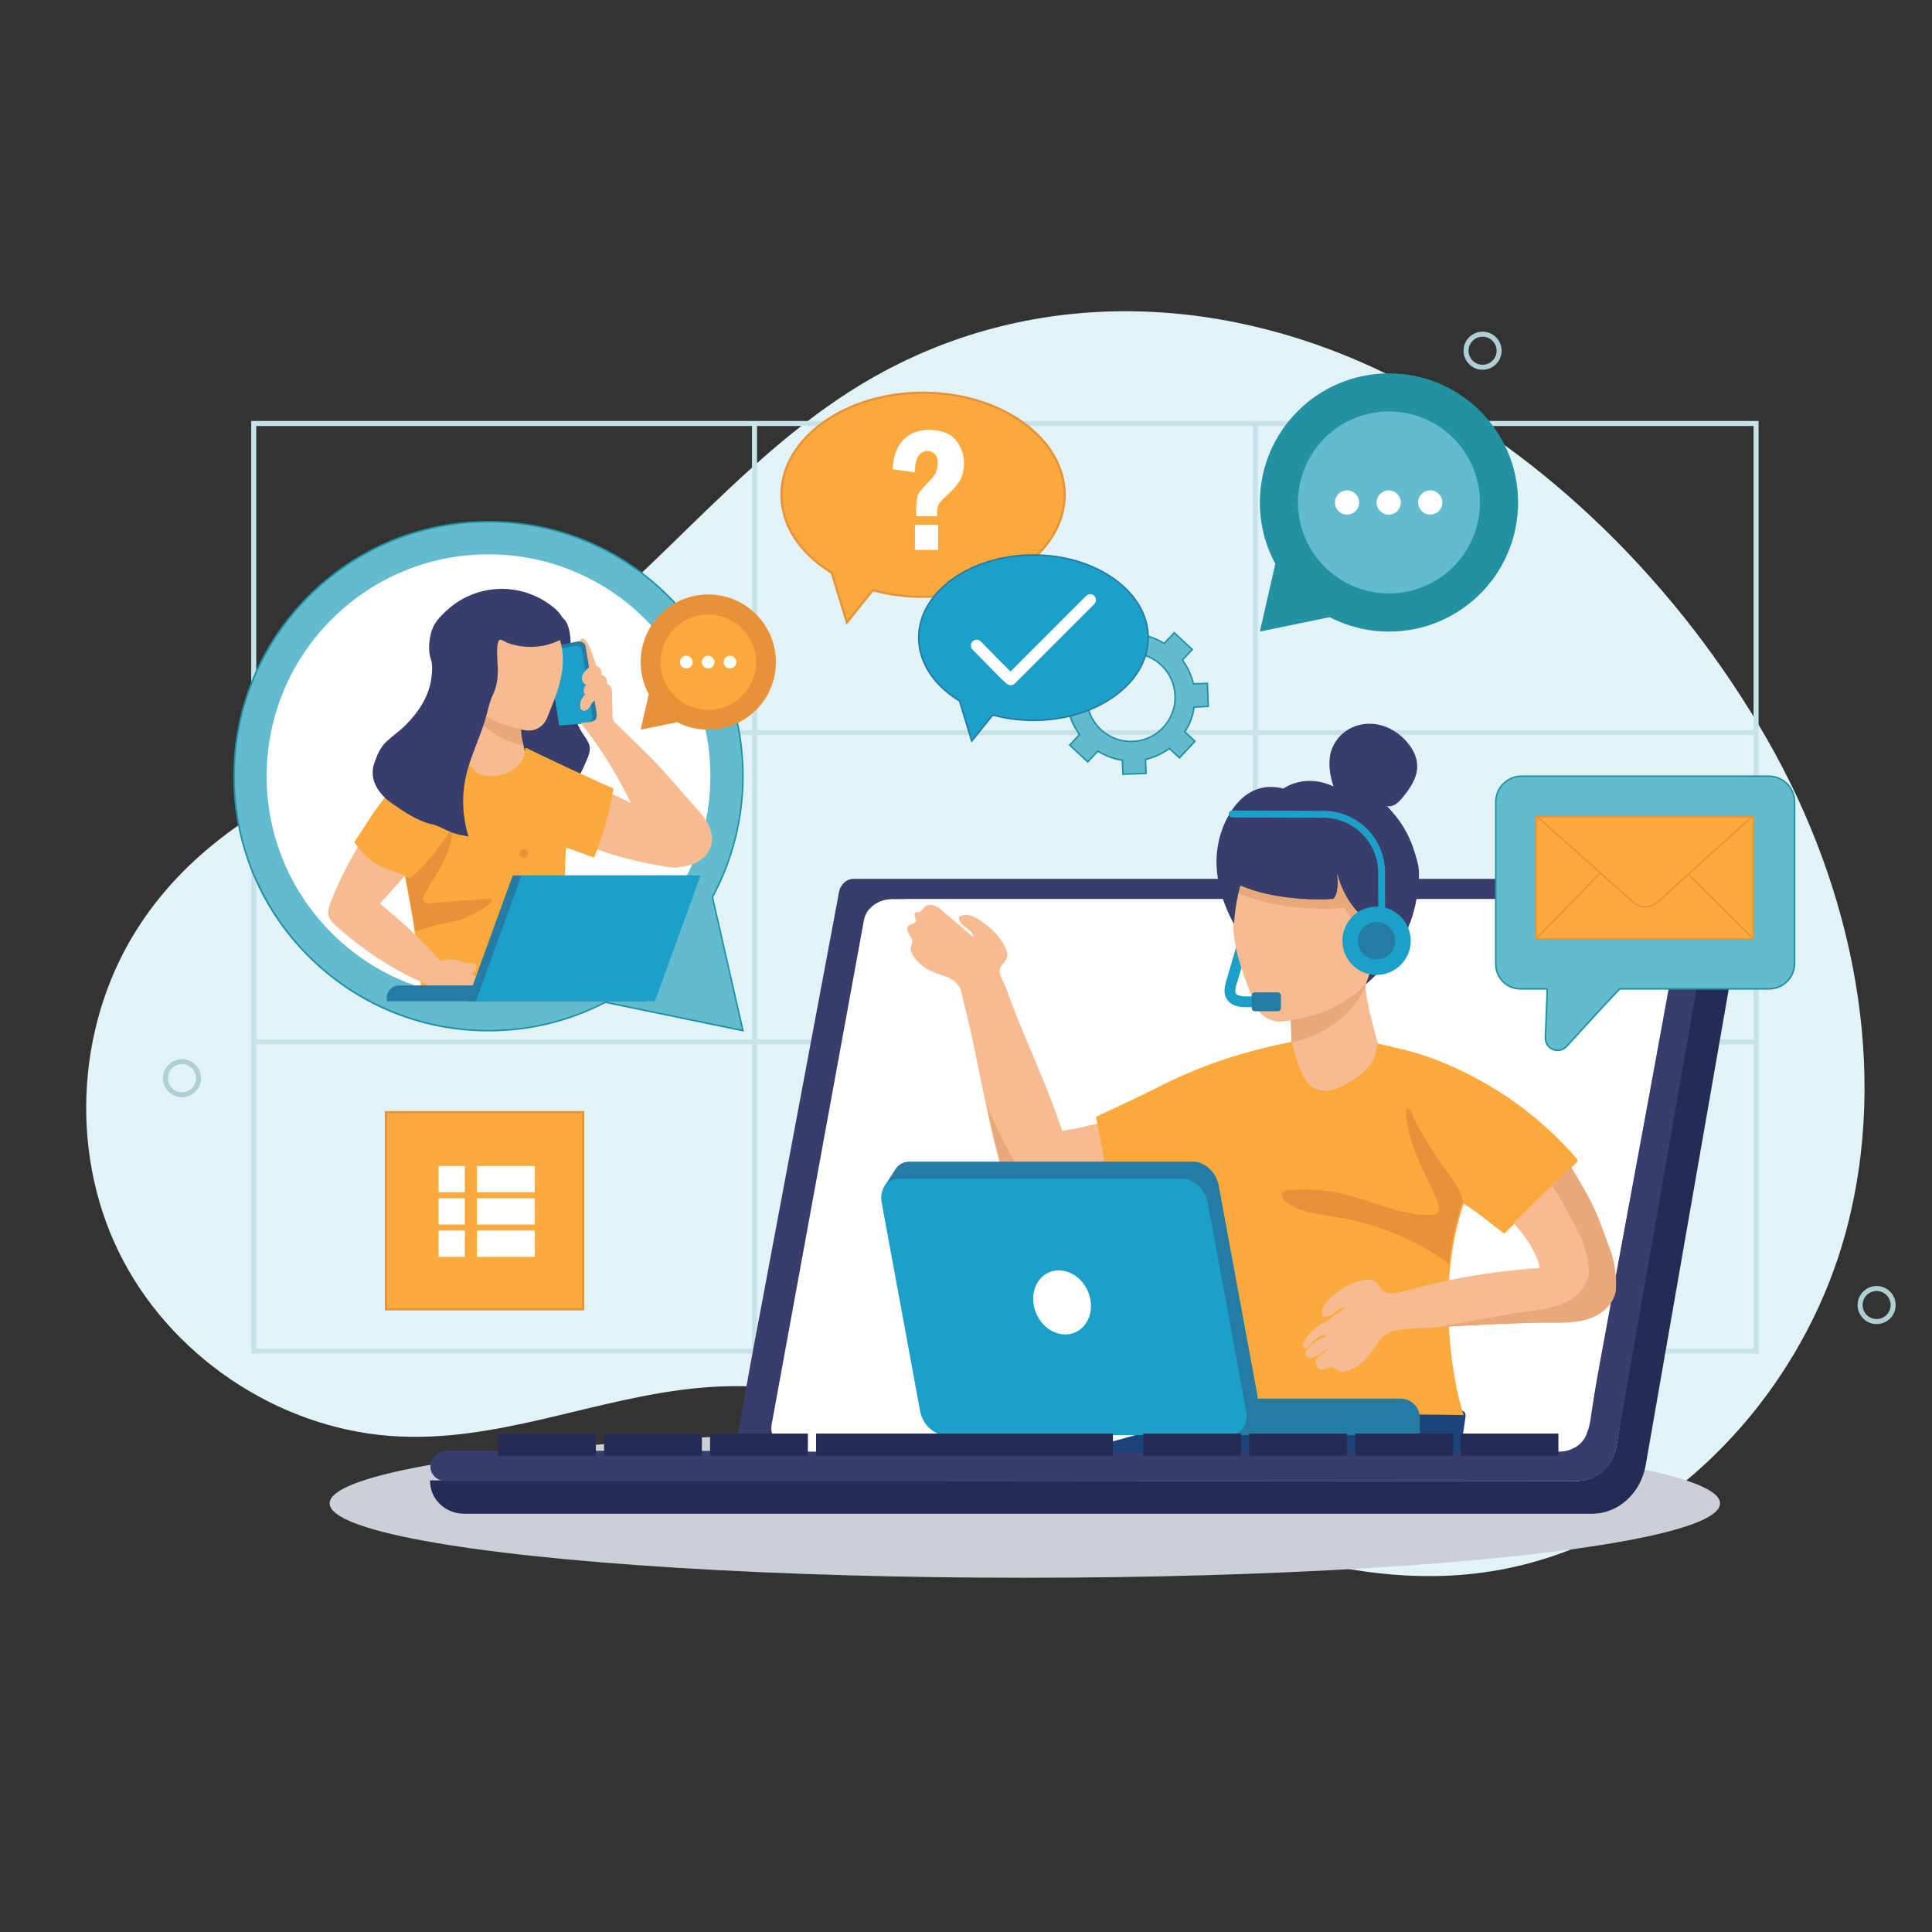 <?xml version="1.0" encoding="UTF-8"?>
<svg id="Layer_1" xmlns="http://www.w3.org/2000/svg" version="1.1" viewBox="0 0 864 864">
  <rect x="0" y="0" width="864" height="864" fill="#333333" stroke="none"/>
  <!-- Generator: Adobe Illustrator 29.8.1, SVG Export Plug-In . SVG Version: 2.1.1 Build 2)  -->
  <defs>
    <style>
      .st0 {
        fill: #e8a879;
      }

      .st1 {
        fill: #242c55;
      }

      .st2 {
        fill: #c8e3e8;
      }

      .st3 {
        fill: #62bbcf;
      }

      .st4 {
        fill: #2292a2;
      }

      .st5 {
        fill: #e79239;
      }

      .st6 {
        fill: #f6bb91;
      }

      .st7 {
        fill: #1c9fc9;
      }

      .st8 {
        fill: #7878b9;
      }

      .st9 {
        fill: #fff;
      }

      .st10 {
        fill: #247ba4;
      }

      .st11 {
        fill: #cbcfd8;
      }

      .st12 {
        fill: #afcfd3;
      }

      .st13 {
        fill: #383d6b;
      }

      .st14 {
        fill: #e1f3f7;
      }

      .st15 {
        fill: #faaa3d;
      }

      .st16 {
        fill: #1c437a;
      }
    </style>
  </defs>
  <g>
    <path class="st14" d="M355.73,192.56c-41.48,33.09-75.46,75.7-119.4,105.98-57.91,39.91-131.92,52.09-173.41,114.44-28.41,42.69-32.35,100.54-9.92,146.65,22.43,46.11,70.43,78.73,121.56,82.53,48.15,3.58,92.27-17.61,139.45-21.6,135.02-11.42,261.63,129.46,395.88,69.26,56.21-25.2,99.06-78.9,115.28-137.8,20.37-73.97,3.26-154.95-34.96-221.48-38.88-67.66-97.44-126.91-167.5-162.03-72.06-36.12-155.29-41.09-227.44-2.41-14.15,7.59-27.18,16.6-39.54,26.46Z"/>
    <path class="st2" d="M562.5,188.26H112.34v417.08h674.11V188.26h-223.95ZM338.55,190.52h221.7v136.02h-221.7v-136.02ZM560.24,464.81h-221.7v-136.02h221.7v136.02ZM114.6,190.52h221.7v136.02H114.6v-136.02ZM114.6,328.79h221.7v136.02H114.6v-136.02ZM336.29,603.09H114.6v-136.02h221.7v136.02ZM560.24,603.09h-221.7v-136.02h221.7v136.02ZM784.2,603.09h-221.7v-136.02h221.7v136.02ZM784.2,464.81h-221.7v-136.02h221.7v136.02ZM562.5,326.54v-136.02h221.7v136.02h-221.7Z"/>
    <path class="st12" d="M81.39,490.69c-4.69,0-8.51-3.82-8.51-8.51s3.82-8.51,8.51-8.51,8.51,3.82,8.51,8.51-3.82,8.51-8.51,8.51ZM81.39,475.91c-3.46,0-6.27,2.81-6.27,6.27s2.81,6.27,6.27,6.27,6.27-2.81,6.27-6.27-2.81-6.27-6.27-6.27Z"/>
    <path class="st12" d="M663.02,165.35c-4.69,0-8.51-3.82-8.51-8.51s3.82-8.51,8.51-8.51,8.51,3.82,8.51,8.51-3.82,8.51-8.51,8.51ZM663.02,150.58c-3.46,0-6.27,2.81-6.27,6.27s2.81,6.27,6.27,6.27,6.27-2.81,6.27-6.27-2.81-6.27-6.27-6.27Z"/>
    <path class="st12" d="M839.24,592.13c-4.69,0-8.51-3.82-8.51-8.51s3.82-8.51,8.51-8.51,8.51,3.82,8.51,8.51-3.82,8.51-8.51,8.51ZM839.24,577.35c-3.46,0-6.27,2.81-6.27,6.27s2.81,6.27,6.27,6.27,6.27-2.81,6.27-6.27-2.81-6.27-6.27-6.27Z"/>
  </g>
  <ellipse class="st11" cx="458.32" cy="672.31" rx="310.9" ry="33.28"/>
  <g>
    <g>
      <path class="st15" d="M349.45,221.26c0-25.2,28.35-45.63,63.33-45.63s63.33,20.43,63.33,45.63-28.35,45.63-63.33,45.63c-7.91,0-15.48-1.05-22.45-2.96l-11.61,14.42-6.74-22.2c-13.77-8.37-22.53-20.9-22.53-34.9Z"/>
      <path class="st5" d="M378.52,279.39l-6.95-22.91c-14.37-8.79-22.6-21.62-22.6-35.22,0-25.43,28.63-46.12,63.82-46.12s63.82,20.69,63.82,46.12-28.63,46.12-63.82,46.12c-7.66,0-15.15-.97-22.27-2.89l-11.99,14.89ZM412.78,176.12c-34.65,0-62.84,20.25-62.84,45.14,0,13.3,8.13,25.87,22.29,34.48l.16.1,6.52,21.49,11.23-13.95.31.08c7.13,1.95,14.64,2.94,22.33,2.94,34.65,0,62.84-20.25,62.84-45.14s-28.19-45.14-62.84-45.14Z"/>
    </g>
    <path class="st9" d="M409.17,211.24l-9.92-1.39c.1-5.24,1.55-9.49,4.34-12.73,2.79-3.24,6.76-4.86,11.9-4.86,5.43,0,9.38,1.49,11.86,4.46,2.48,2.97,3.72,6.43,3.72,10.39,0,3.07-.59,5.65-1.78,7.73-1.19,2.08-3.19,4.37-6.01,6.88-1.99,1.78-3.2,3.13-3.62,4.05-.43.92-.64,2.6-.64,5.06h-9.3v-1.74c0-3.23.17-5.55.52-6.96.35-1.41,1.69-3.25,4.01-5.52,1.94-1.89,3.27-3.51,4.01-4.86.74-1.36,1.1-2.98,1.1-4.86,0-1.73-.45-3.02-1.36-3.88-.9-.85-1.96-1.28-3.18-1.28-3.75,0-5.63,3.18-5.66,9.53ZM409.17,234.68h10.39v11.28h-10.39v-11.28Z"/>
  </g>
  <g>
    <path class="st4" d="M570.34,252.15c-4.42-8.16-6.92-17.51-6.92-27.44,0-31.89,25.85-57.74,57.74-57.74s57.74,25.85,57.74,57.74-25.85,57.74-57.74,57.74c-9.56,0-18.58-2.33-26.53-6.44l-31.22,6.44,6.92-30.3Z"/>
    <circle class="st3" cx="621.16" cy="224.71" r="40.69" transform="translate(175.84 712.59) rotate(-67.5)"/>
    <circle class="st9" cx="639.62" cy="224.71" r="5.42" transform="translate(187.24 729.65) rotate(-67.5)"/>
    <circle class="st9" cx="621.01" cy="224.71" r="5.42" transform="translate(299.72 801.71) rotate(-80.78)"/>
    <circle class="st9" cx="602.41" cy="224.71" r="5.42" transform="translate(-40.14 247.64) rotate(-22.5)"/>
  </g>
  <g>
    <path class="st3" d="M520.64,287.78c-3.29-2.06-7.16-3.53-11.01-4.1l-.24-6.25-10.31.38.23,6.24c-3.79.84-7.54,2.6-10.67,4.89l-4.52-4.2-6.93,7.44,4.52,4.2c-2.35,3.6-3.58,7.21-4.15,11.05l-6.33.32.4,10.3,6.25-.25c.84,3.8,2.6,7.54,4.89,10.67l-4.39,4.72,8.06,7.5,4.49-4.83c3.29,2.06,7.16,3.53,11,4.1l.24,6.25,10.31-.38-.23-6.24c3.79-.84,7.54-2.6,10.67-4.89l4.52,4.2,6.93-7.44-4.52-4.2c2.35-3.6,3.58-7.22,4.15-11.06l6.33-.32-.4-10.3-6.25.25c-.84-3.79-2.6-7.54-4.89-10.67l4.39-4.71-8.06-7.5-4.49,4.82ZM520.26,325.29c-7.43,7.99-19.93,8.44-27.92,1.01-7.99-7.43-8.45-19.94-1.01-27.93,7.44-7.99,19.94-8.44,27.93-1.01,7.99,7.43,8.44,19.93,1.01,27.93Z"/>
    <path class="st4" d="M512.85,346.19l-11,.41-.24-6.31c-3.64-.58-7.38-1.98-10.61-3.96l-4.53,4.87-8.57-7.97,4.43-4.76c-2.22-3.1-3.89-6.74-4.72-10.29l-6.31.25-.42-10.98,6.39-.33c.63-3.99,1.9-7.39,4-10.67l-4.56-4.24,7.39-7.95,4.56,4.24c3.09-2.22,6.72-3.88,10.29-4.72l-.23-6.3,11-.41.24,6.31c3.63.58,7.38,1.98,10.61,3.96l4.53-4.87,8.57,7.97-4.43,4.76c2.22,3.11,3.89,6.74,4.72,10.29l6.31-.25.43,10.98-6.39.32c-.62,3.98-1.9,7.38-4,10.68l4.56,4.24-7.39,7.95-4.56-4.24c-3.09,2.22-6.73,3.88-10.29,4.72l.24,6.3ZM502.51,345.88l9.62-.36-.23-6.18.28-.06c3.65-.81,7.4-2.53,10.55-4.83l.23-.17,4.47,4.16,6.46-6.94-4.48-4.16.16-.24c2.19-3.36,3.49-6.83,4.1-10.92l.04-.28,6.28-.32-.37-9.62-6.19.24-.06-.28c-.8-3.64-2.52-7.38-4.83-10.54l-.17-.23,4.35-4.67-7.56-7.03-4.45,4.78-.24-.15c-3.29-2.06-7.16-3.5-10.87-4.06l-.28-.04-.24-6.19-9.62.36.23,6.18-.28.06c-3.66.82-7.41,2.53-10.55,4.84l-.23.17-4.47-4.16-6.46,6.94,4.48,4.16-.16.24c-2.19,3.34-3.49,6.81-4.1,10.92l-.04.28-6.27.32.37,9.61,6.19-.24.06.28c.81,3.64,2.52,7.39,4.84,10.55l.17.23-4.35,4.67,7.56,7.03,4.45-4.78.24.15c3.29,2.06,7.15,3.5,10.87,4.05l.28.04.24,6.2ZM508.11,331.81c-.53.06-1.06.1-1.6.12-5.37.19-10.49-1.71-14.42-5.37-3.93-3.66-6.2-8.63-6.4-13.99-.19-5.37,1.71-10.49,5.37-14.42,7.55-8.12,20.3-8.58,28.42-1.03,8.12,7.55,8.58,20.3,1.02,28.41h0c-3.29,3.54-7.65,5.73-12.4,6.28ZM503.56,292.55c-4.44.51-8.72,2.54-11.99,6.06-3.53,3.8-5.37,8.74-5.19,13.93.19,5.18,2.38,9.98,6.18,13.51,3.8,3.53,8.74,5.37,13.92,5.19,5.18-.19,9.98-2.38,13.51-6.18,7.29-7.84,6.85-20.15-.99-27.44-4.32-4.02-10-5.69-15.45-5.06Z"/>
  </g>
  <g>
    <path class="st1" d="M779.79,403.95s0,.06,0,.09l-1.37,7.85-42.52,243.7c-2.14,11.55-11.52,21.37-24.14,21.37H207.73c-4.35,0-8.24-1.66-11.03-4.36-2.78-2.7-4.46-6.43-4.37-10.57h14.28s448.38.36,448.38.36l48.01.04c.77.02,1.52.01,2.26-.04,9.48-.6,16.26-6.77,17.87-16.99.22-1.42.44-2.83.66-4.25.06-.35.11-.7.17-1.05.82-5.33,1.64-10.66,2.57-15.97l38.03-222.03s-14.13-9.02-14.13-9.07h17.24c7.05,0,12.44,5,12.11,10.91Z"/>
    <path class="st13" d="M753.28,393.04h-371.45c-2.44,0-4.31,1.24-5.5,3.12-.45.61-.78,1.32-.97,2.14-.09.31-.18.62-.24.93l-.5,2.87h.01l-38.94,207.47c-.9,5.18-4.24,23.79-5.98,33.42-.61,3.36-3.72,5.87-7.3,5.86l-122.55-.1c-3.99,0-7.32,3.1-7.4,6.89v.13c0,3.68,3.08,6.62,6.97,6.62h504.53c12.27,0,18.36-8.52,19.44-18.62.02-.13.03-.27.06-.4l40.84-233.08,1.04-5.92c.02-.1.02-.2.04-.3,0-.01,0-.03,0-.04,0-.03,0-.06,0-.09.33-5.91-5.06-10.91-12.11-10.91ZM692.15,649.15l-340.72-.27c-4.38,0-7.62-3.7-6.85-7.82,4.35-23.17,17.33-93.47,28.1-151.86l.36.35,12.77-71.6c1.02-5.62,3.3-9.59,6.84-12.14,2.12-1.53,4.69-2.56,7.71-3.13,2.03-.39,4.26-.57,6.69-.57h334.22c4.35,0,11.15,4.6,10.01,11.39-6.31,37.69-36.07,196.07-36.07,196.07-1.23,7.08-2.89,18.62-3.98,25.72-.28,1.81-.7,3.41-1.26,4.82-2.83,7.13-9.14,9.3-17.83,9.04Z"/>
    <path class="st9" d="M697.26,649.17h-340.21c-7.52,0-13.15-5.69-11.97-12.1l41.29-225.64c.98-5.34,6.39-9.33,12.65-9.33h340.21c7.52,0,13.15,5.69,11.97,12.1l-41.29,225.64c-.98,5.34-6.39,9.33-12.65,9.33Z"/>
    <g>
      <g>
        <path class="st7" d="M562.01,450.05c-1.22.01-2.47.02-3.63.02-.42,0-.83,0-1.23,0-.11,0-.24,0-.39,0-1.85-.03-6.07-.3-7.95-3.62-1.53-2.71-.61-5.85-.06-7.73l4.34-14.81c.42,2.01.93,4.01,1.5,5.99.19.65.38,1.29.58,1.93l-2.46,8.04c-.5,1.7-.93,3.45-.31,4.55.46.83,1.65,1.32,3.53,1.47.38.03.8.05,1.24.05.98,0,2.06,0,3.15,0,.17.43.34.86.51,1.29.23.58.46,1.16.68,1.73.15.38.31.74.5,1.09Z"/>
        <path class="st7" d="M558.37,450.41c-.42,0-.84,0-1.23,0h-.39c-4.09-.06-6.86-1.34-8.25-3.8-1.6-2.83-.66-6.06-.1-7.99l4.73-16.15.28,1.35c.4,1.93.89,3.88,1.5,5.97.19.65.38,1.29.58,1.93l.03.1-2.49,8.15c-.47,1.62-.89,3.3-.34,4.28.4.71,1.53,1.16,3.26,1.3.38.03.78.05,1.21.05.97,0,2.04,0,3.13,0h.24s.11.22.11.22l.51,1.29c.23.58.46,1.16.68,1.73.14.37.31.72.48,1.06l.26.5h-.56c-1.22.02-2.47.02-3.64.02ZM553.03,425.29l-3.96,13.51c-.53,1.83-1.42,4.89.03,7.47,1.26,2.23,3.83,3.39,7.65,3.45h.39c1.33.02,2.83,0,4.31,0-.09-.2-.18-.41-.27-.63-.22-.58-.45-1.15-.68-1.73l-.42-1.07c-1.03,0-2.02,0-2.92,0-.45,0-.87-.02-1.27-.05-2-.16-3.28-.72-3.8-1.65-.69-1.22-.24-3.05.28-4.82l2.43-7.95c-.19-.61-.38-1.22-.55-1.84-.48-1.63-.88-3.18-1.22-4.69Z"/>
      </g>
      <path class="st16" d="M487.37,649.5c-2.29.03-4.58.05-6.87.08,15.5-.19,154.73-.13,172.55-.11.76-5.13,1.51-10.26,2.27-15.38.14-.96.24-2.05-.62-2.79-.87-.76-2.39-.85-3.74-.88-18.49-.43-37.03.01-55.44,1.33-6.54.47-12.05,2.29-18.49,3.05-15.11,1.78-30.33-.42-45.54,1.66-8.45,1.15-16.54,3.37-24.59,5.58-9.06,2.49-18.12,4.97-27.19,7.46,2.56.02,5.11.03,7.66,0Z"/>
      <path class="st6" d="M611.16,432.93c-1.27,10.85.63,16.7,3.3,27.29,2.67,10.59,6.62,20.81,10.55,31-12.47,16.83-24.29,34.05-36.77,50.88-.23-.38-.45-.76-.68-1.14-8.5-14.29-7.64-33.15-11.28-49.38,1.55-.84,1.2-.81,1.62-2.52.42-1.71.36-3.49.3-5.25-.5-14.51-1.01-29.03-1.51-43.54,13.38-1.62,34.46-7.34,34.46-7.34Z"/>
      <path class="st6" d="M509.16,512.33c.38-4.95-1.98-10.07-6.22-12.65-7.46,1.7-14.92,3.41-22.38,5.11-1.33.3-5.54.89-5.54.89,0,0-1.29-3.64-1.96-5.57-6.74-19.28-15.93-37.98-22.8-57.23-1.16-4.18-4.95-7.88-2.25-11.27.87-1.1,1.94-2.12,2.32-3.47.4-1.46-.09-3.02-.73-4.39-2.31-4.98-6.47-8.88-11-11.97-1.45-.99-2.98-1.92-4.68-2.36-1.7-.44-3.62-.32-5.07.66-.24,1.92,1.41,3.51,2.97,4.65,1.56,1.15,3.33,2.46,3.5,4.39-4.53-3.86-9.06-7.71-13.59-11.57-1.19-1.02-2.43-2.05-3.91-2.57-1.48-.52-3.29-.41-4.41.69-.75.73-1.21,1.86-2.21,2.15-.64.18-1.42-.02-1.91.43-.96.88.63,2.43.3,3.69-.37,1.4-2.58,1.2-3.5,2.32-.74.89-.35,2.26.27,3.24.62.98,1.45,1.91,1.56,3.07.11,1.1-.49,2.15-.61,3.25-.19,1.7.72,3.32,1.78,4.67,1.9,2.41,4.36,4.38,7.13,5.7,2.25,1.07,4.68,1.72,7,2.64,2.32.92,4.12,2.16,5.61,4.17.31.42.8,1.34.86,1.85l.95,3.87s0,0,0,0c9.33,37.19,11.85,65.76,24.39,96.78,17.73-1.07,40.62-5.77,54.18-14-1.25-4.81-.42-12.22-.04-17.17Z"/>
      <path class="st0" d="M509.49,529.5c-13.56,8.23-36.45,12.93-54.18,14-6.69-16.54-10.53-32.38-14.07-49.21,5.58,12.67,11.57,24.8,19.52,37.02,16.27-4.2,36.46-12.47,48.53-22.39.2,1.13.25,2.28.17,3.42-.38,4.95-1.22,12.37.04,17.17Z"/>
      <g>
        <path class="st6" d="M621.29,408.24c1.29,8.53-3.97,23.12-9.33,29.89-5.36,6.76-12.97,11.52-21.1,14.43-5.27,1.88-10.99,3.12-16.7,3.86-5.03.66-9.87-1.93-12.15-6.37-.18-.35-.35-.72-.5-1.09-.22-.58-.45-1.15-.68-1.73-.17-.43-.34-.86-.51-1.29-.41-1.04-.82-2.08-1.23-3.12-1.41-3.62-2.77-7.29-3.93-11-.2-.64-.4-1.28-.58-1.93-.58-1.98-1.09-3.98-1.5-5.99-.2-.92-.37-1.85-.53-2.79-.15-.93-.29-1.87-.4-2.8-.91-7.83-.03-15.97,3.24-23.15,2.63-5.76,6.87-10.86,12.26-14.22.88-.55,2.95-2.15,4.02-1.83,1.07.32,2.49,2.73,3.26,3.56,2.37,2.57,23.87-5.96,26.45-3.6,10.77,9.88,21.79,15.83,19.9,29.18Z"/>
        <path class="st6" d="M572.6,456.86c-4.55,0-8.8-2.54-10.9-6.66-.18-.35-.36-.73-.51-1.12-.22-.58-.45-1.15-.68-1.73l-.51-1.29c-.41-1.04-.82-2.08-1.23-3.12-1.25-3.23-2.7-7.07-3.94-11.02-.2-.64-.4-1.29-.58-1.94-.61-2.1-1.11-4.07-1.51-6.02-.2-.92-.37-1.86-.53-2.8-.15-.9-.28-1.85-.4-2.82-.98-8.43.15-16.5,3.27-23.33,2.74-5.99,7.14-11.09,12.39-14.37.14-.09.31-.21.51-.34,1.44-.97,2.82-1.82,3.79-1.53.86.26,1.78,1.51,2.6,2.61.31.42.6.81.81,1.04,1.06,1.15,7.7-.53,13.03-1.88,7.46-1.89,12.08-2.95,13.4-1.74,1.98,1.81,3.96,3.49,5.88,5.11,8.41,7.12,15.68,13.27,14.14,24.32,1.28,8.66-4,23.27-9.41,30.1-5.03,6.34-12.37,11.37-21.25,14.54-4.95,1.77-10.59,3.07-16.78,3.88-.53.07-1.07.1-1.59.1ZM571.35,379.4c-.8,0-2.2.94-2.99,1.47-.2.14-.38.26-.53.35-5.14,3.2-9.45,8.2-12.13,14.07-3.06,6.72-4.17,14.66-3.21,22.97.11.96.25,1.9.39,2.79.15.93.33,1.86.52,2.77.4,1.93.89,3.88,1.5,5.97.19.65.38,1.29.58,1.93,1.23,3.94,2.67,7.76,3.92,10.98.41,1.04.82,2.08,1.23,3.12l.51,1.29c.23.58.46,1.16.68,1.73.14.37.31.72.48,1.06,2.22,4.34,6.96,6.82,11.8,6.18,6.13-.8,11.73-2.1,16.63-3.85,8.76-3.13,16-8.08,20.94-14.32,5.34-6.73,10.55-21.14,9.26-29.62v-.05s0-.05,0-.05c1.51-10.71-5.29-16.46-13.9-23.75-1.92-1.63-3.91-3.31-5.9-5.13-1.13-1.04-7.31.52-12.76,1.9-7.7,1.95-12.46,3.03-13.71,1.68-.24-.26-.53-.65-.86-1.1-.68-.92-1.6-2.17-2.25-2.36-.07-.02-.14-.03-.22-.03Z"/>
      </g>
      <path class="st0" d="M610.8,439.99c-1.26,3.88-2.89,6.64-5.43,9.83-5.36,6.76-12.96,11.52-21.09,14.42-2.16.78-4.4,1.32-6.69,1.88-.12-3.43-.22-6.43-.34-9.86,4.68-.76,9.04-1.94,13.4-3.35,5.92-1.9,14.5-6.65,20.15-12.93Z"/>
      <path class="st13" d="M551.82,413.11s-9.27-15.13-7.6-31.82c.57-5.69,2.22-11.24,5-16.23,4.2-7.54,11.86-15.65,24.71-12.41,0,0,9.41-7.05,22.39-.95-1.36-4.34-2.21-8.65-1.6-13.2.66-4.99,3.78-9.53,7.98-12.13,4.21-2.6,9.39-3.3,14.14-2.22,4.75,1.08,9.04,3.86,12.28,7.57,2.65,3.03,4.67,6.86,4.67,10.96,0,5.17-3.13,9.79-6.38,13.78-.97,1.19-1.98,2.37-3.26,3.19-1.28.82-2.88,1.23-4.29.74,1.04.36,2.27,2.18,2.96,2.96,2.41,2.7,4.48,5.71,6.18,8.9,2.28,4.29,3.82,9.02,5.01,13.69,1.19,4.66.31,10.61-.41,15.3-2.35,15.37-11,28.87-22.85,39,3.01-8.46,6.2-16.09,7.9-24.92.42-2.2,2.2-6.38-1.65-5.78-2.74.43-5.01,1.89-7.81.29,0,0-7.9-6.2-11.21-19.08,0,0,1.28,8.68-1.73,11.33,0,0-22.92,2.19-41.42-5.95-.05-.32-2.19,6.16-3.02,16.97Z"/>
      <path class="st0" d="M554.85,396.14c18.49,7.72,41.42,5.95,41.42,5.95.57-.46,1.09-1.55,1.41-2.33h0c0-.41.22-.84.31-1.29,0-.05.01-.1.02-.14.02-.1.03-.2.05-.3,0-.04.01-.07.02-.11.02-.13.04-.26.05-.39,0-.05.01-.1.02-.15.01-.09.02-.18.03-.27,0-.05.01-.1.01-.15.01-.13.02-.25.03-.38,0-.05,0-.1,0-.14,0-.09.01-.18.02-.27,0-.06,0-.12,0-.18,0-.08,0-.17,0-.25,0-.08,0-.16,0-.23,0-.09,0-.18,0-.27,0-.07,0-.13,0-.2,0-.06,0-.12,0-.19,0-.07,0-.14,0-.21,0-.05,0-.1,0-.15,0-.13,0-.26,0-.39,0-.04,0-.08,0-.12,0-.08,0-.16,0-.24,0-.02.05-.04.05-.07-.01-.27.01-.53.01-.78h0c-.32-1.22-.25-2.07-.26-2.13.1.38.17.75.28,1.11.02.06.02.12.04.18.09.32.18.64.28.96.01.04.02.08.04.12.11.35.23.7.34,1.04.02.04.03.09.05.13.1.29.21.58.31.86.03.07.05.14.08.21.24.64.5,1.25.76,1.84.03.07.06.14.09.21.11.25.22.49.33.73.02.05.05.1.07.15.13.28.27.56.41.83.03.05.05.1.08.15.11.22.23.45.34.66.03.06.07.13.1.19.28.52.56,1.01.84,1.49.03.06.07.11.1.17,3.26,5.41,6.62,8.05,6.62,8.05,1.86,1.07,4.07.61,5.69.2,1.27-.32,2.19-.52,2.19-.52,0,0,.88-.19,1.56.16.42.22.76.67.78,1.41,0,.25,0,.57-.04.92-.19,1.47-.73,3.71-1.44,6.81-.16-3.85-.94-4.01-1.32-3.84-.26.11-.53.22-.81.27-1.35.25-4.73.64-7.32-.85,0,0-3.85-2.46-7.3-8.41-.87.08-2.57.22-4.88.3-.13.15-23.92,1.17-42.49-6.74.22-.93.68-2.67,1.01-3.41Z"/>
      <g>
        <path class="st15" d="M704.92,519.49c-.42.59-1.11,1.1-1.63,1.6-1.98,1.95-3.96,3.89-5.94,5.84-5.32,5.24-10.63,10.48-15.95,15.71-2.9,2.86-5.81,5.72-8.71,8.58-5.9-4.34-11.74-9.62-18.09-13.24-.08-.05-.16-.09-.24-.14-3.06,8.98-5.01,18.32-6.05,27.77-.97,8.75-1.16,17.6-.76,26.35.38,8.2,1.23,16.04,2.65,24.11,1.2,6.78,2.08,10.65,3.9,16.39-31.68-.62-62.78.07-94.45-.53-6-.11-12-.21-18.01-.27.51-10.41.75-20.82,1.21-31.24.51-11.64.64-23.3.39-34.95-.24-11.25-2.61-22.28-4.81-33.33-13.88-.47-27.86,2.26-40.54,7.91-1.27-9.68-7.41-40.4-7.41-40.4,0,0,21.45-9.97,25.97-12.32,9.05-4.71,18.43-8.77,28.05-12.16,8.03-2.82,16.23-5.17,24.54-7.02,2.59-.58,8.57-1.89,8.57-1.89,0,0,.45,2.78,1.02,4.83.5,1.81,2.05,7.08,4.21,10.7.96,1.62,2.01,3.23,3.49,4.39,2.39,1.88,5.68,2.33,8.68,1.78,2.99-.55,5.75-1.99,8.34-3.58,4.54-2.79,5.94-3.5,9.41-7.53,2.75-3.2,3.62-9.74,3.62-9.74,8.23,1.83,16.55,3.7,24.42,6.66,11.45,4.3,22.39,9.95,32.54,16.76,10.16,6.81,19.54,14.79,27.86,23.74,1.04,1.12,2.07,2.26,3.07,3.4.65.74,1.21,1.03.64,1.83Z"/>
        <path class="st15" d="M654.58,632.83h-.48c-15.96-.32-32.04-.3-47.59-.28-15.31.02-31.15.04-46.86-.26-6.33-.12-12.22-.21-18.01-.27h-.36s.02-.36.02-.36c.28-5.79.49-11.67.68-17.37.16-4.55.32-9.25.52-13.88.51-11.53.64-23.28.39-34.93-.22-10.4-2.31-20.8-4.32-30.86l-.43-2.15c-13.71-.42-27.58,2.3-40.12,7.89l-.42.19-.06-.46c-1.26-9.55-7.35-40.07-7.41-40.38l-.05-.27.25-.11c.21-.1,21.49-10,25.96-12.32,9.03-4.69,18.48-8.79,28.09-12.18,8.03-2.82,16.3-5.19,24.57-7.04,2.59-.58,8.57-1.89,8.57-1.89l.36-.08.06.36s.45,2.78,1.01,4.8c.56,2.03,2.09,7.13,4.18,10.62.92,1.55,1.95,3.16,3.41,4.3,2.13,1.68,5.2,2.3,8.4,1.72,3.11-.57,5.9-2.11,8.22-3.54l.95-.58c3.78-2.32,5.19-3.18,8.38-6.88,2.65-3.08,3.53-9.5,3.54-9.56l.05-.37.37.08c7.67,1.7,16.36,3.63,24.47,6.67,11.42,4.29,22.39,9.94,32.61,16.79,10.22,6.85,19.61,14.86,27.92,23.8,1.04,1.12,2.08,2.27,3.08,3.41.11.12.22.23.31.34.48.5.98,1.02.35,1.91h0c-.3.43-.72.8-1.13,1.16-.19.17-.37.33-.53.49-1.35,1.32-2.69,2.65-4.04,3.98l-26.77,26.37-.24-.17c-1.92-1.41-3.86-2.95-5.74-4.43-3.92-3.09-7.96-6.29-12.19-8.72-2.85,8.45-4.83,17.64-5.9,27.3-.92,8.33-1.18,17.18-.76,26.29.38,8.26,1.25,16.14,2.64,24.07,1.24,7.04,2.15,10.86,3.89,16.34l.14.46ZM617.99,631.84c11.76,0,23.74.05,35.65.27-1.65-5.28-2.55-9.1-3.77-15.97-1.4-7.96-2.27-15.86-2.65-24.16-.42-9.15-.17-18.03.76-26.4,1.09-9.87,3.13-19.23,6.06-27.85l.13-.39.42.24c.06.04.13.07.19.11,4.31,2.46,8.42,5.7,12.39,8.84,1.8,1.42,3.66,2.89,5.49,4.24l26.35-25.95c1.35-1.33,2.69-2.65,4.04-3.98.17-.17.36-.34.56-.51.38-.33.77-.68,1.03-1.04h0c.29-.41.22-.51-.28-1.04-.1-.11-.22-.23-.33-.36-1-1.13-2.03-2.28-3.07-3.4-8.27-8.9-17.63-16.87-27.8-23.69-10.18-6.83-21.1-12.45-32.47-16.72-7.94-2.98-16.46-4.89-24.01-6.57-.23,1.45-1.21,6.72-3.65,9.55-3.26,3.78-4.7,4.66-8.54,7.02l-.95.58c-2.37,1.46-5.23,3.04-8.46,3.63-3.4.62-6.66-.05-8.95-1.85-1.55-1.22-2.62-2.88-3.57-4.49-2.14-3.56-3.68-8.73-4.25-10.79-.45-1.62-.82-3.69-.97-4.51-1.32.29-6.01,1.32-8.22,1.81-8.25,1.84-16.49,4.2-24.5,7.01-9.59,3.37-19.01,7.46-28,12.14-4.22,2.19-23.34,11.1-25.74,12.22.6,2.99,5.99,30.16,7.3,39.71,12.61-5.54,26.52-8.22,40.27-7.75h.27s.54,2.69.54,2.69c2.02,10.09,4.11,20.52,4.34,30.98.25,11.66.12,23.43-.39,34.97-.2,4.62-.37,9.32-.52,13.87-.19,5.58-.39,11.34-.67,17.02,5.68.06,11.46.15,17.66.27,15.71.3,31.54.28,46.85.26,3.8,0,7.63,0,11.48,0Z"/>
      </g>
      <g>
        <path class="st10" d="M561.87,623.5l-17.22-93.35c-1.05-5.7-5.99-10.32-11.03-10.32h-126.86c-2.52,0-4.58,1.15-5.89,2.97h0v.05c-.1.15-.2.32-.29.47l-4.65,7.21,3.83.85,16.99,92.12c1.05,5.7,5.99,10.29,11.03,10.29h126.86c5.04,0,8.28-4.59,7.22-10.28Z"/>
        <path class="st10" d="M554.65,634.13h-126.86c-5.19,0-10.29-4.74-11.37-10.57l-16.95-91.89-4.09-.91,4.99-7.74c.06-.1.11-.19.17-.28v-.05s.06-.08.06-.08c1.45-2.01,3.64-3.11,6.17-3.11h126.86c5.19,0,10.29,4.76,11.37,10.6l17.22,93.35c.57,3.08-.08,6.01-1.77,8.04-1.42,1.71-3.48,2.65-5.8,2.65ZM396.5,530.3l3.57.8.04.22,17,92.12c1.02,5.52,5.81,10,10.69,10h126.86c2.11,0,3.98-.85,5.27-2.41,1.56-1.87,2.15-4.6,1.62-7.47l-17.22-93.35c-1.02-5.54-5.82-10.04-10.69-10.04h-126.86c-2.27,0-4.24.97-5.55,2.74v.04s-.06.08-.06.08c-.07.1-.14.21-.2.32l-.08.13-4.39,6.8Z"/>
      </g>
      <g>
        <path class="st10" d="M626.36,625.83h-78.43v15.63h86.67v-7.38c0-4.55-3.69-8.25-8.25-8.25Z"/>
        <path class="st10" d="M634.95,641.8h-87.36v-16.31h78.77c4.74,0,8.59,3.85,8.59,8.59v7.72ZM548.28,641.11h85.98v-7.04c0-4.36-3.54-7.9-7.9-7.9h-78.08v14.94Z"/>
      </g>
      <g>
        <path class="st7" d="M549.74,641.45h-126.86c-5.04,0-9.98-4.62-11.03-10.31l-17.22-93.34c-1.05-5.7,2.18-10.31,7.22-10.31h126.86c5.04,0,9.98,4.62,11.03,10.31l17.22,93.34c1.05,5.7-2.18,10.31-7.22,10.31Z"/>
        <path class="st7" d="M549.74,641.8h-126.86c-5.19,0-10.29-4.75-11.37-10.59l-17.22-93.34c-.57-3.09.08-6.03,1.78-8.07,1.43-1.71,3.48-2.65,5.79-2.65h126.86c5.19,0,10.29,4.75,11.37,10.6l17.22,93.34c.57,3.09-.08,6.03-1.78,8.07-1.43,1.71-3.48,2.65-5.79,2.65ZM401.86,527.83c-2.1,0-3.97.85-5.26,2.41-1.57,1.88-2.16,4.62-1.63,7.5l17.22,93.34c1.02,5.53,5.82,10.03,10.69,10.03h126.86c2.1,0,3.97-.85,5.26-2.41,1.57-1.88,2.16-4.62,1.63-7.5l-17.22-93.34c-1.02-5.53-5.82-10.03-10.69-10.03h-126.86Z"/>
      </g>
      <path class="st9" d="M486.46,577.37c3.26,7.4.75,15.67-5.6,18.47-6.35,2.8-14.15-.93-17.4-8.33-3.26-7.4-.75-15.67,5.6-18.47,6.35-2.8,14.15.93,17.4,8.33Z"/>
      <path class="st6" d="M676.85,547.05c5.41,5.83,9.91,12.22,11.82,19.99-14.32.91-28.57,2.9-42.6,5.94-5.77,1.25-11.5,2.67-17.18,4.28,0,0,0,0,0,0-5.01,1.24-9.02,2.33-11.57-1.22-.82-1.14-1.51-2.44-2.71-3.17-1.3-.79-2.93-.73-4.42-.49-5.42.87-10.3,3.82-14.51,7.35-1.35,1.13-2.66,2.35-3.54,3.87-.88,1.52-1.29,3.39-.73,5.06,1.78.75,3.76-.41,5.28-1.6,1.53-1.19,3.27-2.54,5.17-2.18-.52-.09-2.43,1.63-2.91,1.95-1.02.69-2.08,1.33-3.07,2.06-.59.43-1.04.98-1.6,1.43-.75.6-1.68.91-2.52,1.36-3.56,1.87-6.58,4.77-8.55,8.28-.5.89-.87,2.15-.08,2.79.56.45,1.42.28,1.99-.16.56-.44.92-1.09,1.33-1.68,1.49-2.16,3.91-3.65,6.51-4.03-.17,1.06-1.47,1.43-2.47,1.81-2,.76-3.54,2.35-5.02,3.89-.51.53-1.02,1.07-1.33,1.73-.3.67-.37,1.49.03,2.1.38.59,1.12.88,1.82.88.7,0,1.38-.25,2.03-.53,1.93-.85,3.7-2.08,5.17-3.6-.14.99-.92,1.76-1.75,2.32-.83.56-1.75,1.01-2.42,1.74-1.17,1.27-.65,2.49-.04,3.83.66,1.46,2,1.69,3.48,1.26,1.11-.33,2.23-.88,3.38-.67,1.09.2,1.94,1.05,2.97,1.47,1.58.65,3.4.2,4.97-.45,2.84-1.17,5.4-3.01,7.42-5.32,1.64-1.88,2.92-4.04,4.44-6.02,1.52-1.98,2.84-4.23,5.17-5.12.48-.19,2.51-1.33,3.02-1.24l5.07-.62c8.47-.59,50.26-3.05,64.46-2.88,7.31.09,15.02.08,21.35-3.58,3.87-2.25,7.06-5.98,7.8-10.4.73-4.33-.5-13.64-2.1-17.72-4.39-11.24-5.54-16.9-12.43-28.61-1.78-3.02-3.58-6.21-5.51-9.31"/>
      <path class="st0" d="M722.44,577.46c-.74,4.43-3.93,8.19-7.81,10.44-6.33,3.68-14.06,3.69-21.38,3.6-10.06-.12-33.93,1.08-50.04,2,14.72-2.84,32.1-6.03,40.32-7.06,7.26-.91,14.91-1.97,20.69-6.48,3.53-2.76,6.18-6.92,6.32-11.41.13-4.41-2.36-13.5-4.5-17.35-4.79-8.61-6.81-13.57-11.99-20.99l8.48-8.37c1.92,3.11,3.58,6.07,5.36,9.1,6.9,11.76,8.06,17.44,12.45,28.73,1.6,4.1,2.83,13.45,2.1,17.8Z"/>
      <path class="st5" d="M654.34,537.55c-.08-.05-.16-.09-.24-.14-3.06,8.98-5.01,18.32-6.05,27.77-14.79-10.63-32.05-17.82-50.03-20.8-8.01-1.33-16.6-2.01-23.04-6.95-1.3-1-2.56-2.81-1.57-4.12.55-.73,1.55-.89,2.46-.98,8.03-.82,16.18-.33,24.06,1.44,13.33,3.01,26.03,9.69,39.69,9.59,1.03,0,2.15-.08,2.95-.73,1.6-1.3.97-3.85.15-5.75-3.3-7.64-7.37-14.96-10.27-22.77-1.67-4.49-2.93-9.16-3.41-13.93-.1-.99-.96-4.81.86-4.5.83.14,2.6,4.91,3.04,5.72,4.26,7.98,9.09,15.66,14.43,22.96,2.08,2.85,4.27,5.68,5.65,8.93.59,1.38,1.02,2.81,1.32,4.26Z"/>
      <g>
        <path class="st9" d="M567.42,447.97c0,1.14-.92,2.06-2.06,2.06-.97,0-2.1,0-3.25.01h-.1c-.18-.35-.35-.72-.5-1.09-.22-.58-.45-1.15-.68-1.73-.17-.43-.34-.86-.51-1.29.59,0,1.18,0,1.76-.01,1.17,0,2.3-.01,3.28-.01,1.14,0,2.06.92,2.06,2.06Z"/>
        <path class="st8" d="M562.01,450.39h-.21l-.1-.19c-.18-.36-.36-.73-.51-1.12-.22-.58-.45-1.15-.68-1.73l-.69-1.76h2.26c1.17-.02,2.3-.03,3.28-.03,1.33,0,2.41,1.08,2.41,2.41s-1.08,2.41-2.41,2.41c-.9,0-1.92,0-2.98.01h-.37ZM560.83,446.28l.32.82c.23.58.46,1.16.68,1.73.12.3.25.59.39.87h.16c1.06,0,2.09-.01,2.99-.01.95,0,1.72-.77,1.72-1.72s-.77-1.72-1.72-1.72-2.11,0-3.28.01h-1.26Z"/>
      </g>
      <g>
        <rect class="st10" x="560.12" y="444.14" width="12.35" height="7.74" rx="1.21" ry="1.21"/>
        <path class="st10" d="M571.43,452.22h-10.26c-.77,0-1.39-.62-1.39-1.39v-5.65c0-.77.62-1.39,1.39-1.39h10.26c.77,0,1.39.62,1.39,1.39v5.65c0,.77-.62,1.39-1.39,1.39ZM561.17,444.48c-.39,0-.7.31-.7.7v5.65c0,.39.31.7.7.7h10.26c.39,0,.7-.31.7-.7v-5.65c0-.39-.31-.7-.7-.7h-10.26Z"/>
      </g>
      <path class="st7" d="M617.94,417.99c-.85,0-1.55-.69-1.55-1.54l-.08-26.37c-.04-13.26-10.86-24.19-24.13-24.36l-41.14-.16c-.86,0-1.55-.7-1.54-1.56,0-.85.7-1.54,1.55-1.54h0l41.15.16c7.29.09,14.11,2.99,19.23,8.16,5.12,5.17,7.95,12.02,7.97,19.29l.08,26.37c0,.86-.69,1.55-1.54,1.55h0Z"/>
      <g>
        <circle class="st7" cx="615.61" cy="420.71" r="14.95" transform="translate(-117.18 558.53) rotate(-45)"/>
        <path class="st7" d="M615.61,436.01c-8.43,0-15.29-6.86-15.29-15.29s6.86-15.29,15.29-15.29,15.29,6.86,15.29,15.29-6.86,15.29-15.29,15.29ZM615.61,406.11c-8.05,0-14.61,6.55-14.61,14.61s6.55,14.61,14.61,14.61,14.61-6.55,14.61-14.61-6.55-14.61-14.61-14.61Z"/>
      </g>
      <circle class="st10" cx="615.61" cy="420.71" r="8.35" transform="translate(-117.18 558.53) rotate(-45)"/>
    </g>
    <g>
      <g>
        <rect class="st1" x="223.08" y="641.45" width="43.06" height="9.26"/>
        <path class="st1" d="M266.48,651.05h-43.75v-9.95h43.75v9.95ZM223.42,650.36h42.37v-8.57h-42.37v8.57Z"/>
      </g>
      <g>
        <rect class="st1" x="270.49" y="641.45" width="43.06" height="9.26"/>
        <path class="st1" d="M313.89,651.05h-43.75v-9.95h43.75v9.95ZM270.83,650.36h42.37v-8.57h-42.37v8.57Z"/>
      </g>
      <g>
        <rect class="st1" x="317.89" y="641.45" width="43.06" height="9.26"/>
        <path class="st1" d="M361.29,651.05h-43.75v-9.95h43.75v9.95ZM318.24,650.36h42.37v-8.57h-42.37v8.57Z"/>
      </g>
      <g>
        <rect class="st1" x="511.58" y="641.45" width="43.06" height="9.26"/>
        <path class="st1" d="M554.99,651.05h-43.75v-9.95h43.75v9.95ZM511.93,650.36h42.37v-8.57h-42.37v8.57Z"/>
      </g>
      <g>
        <rect class="st1" x="558.99" y="641.45" width="43.06" height="9.26"/>
        <path class="st1" d="M602.39,651.05h-43.75v-9.95h43.75v9.95ZM559.34,650.36h42.37v-8.57h-42.37v8.57Z"/>
      </g>
      <g>
        <rect class="st1" x="606.4" y="641.45" width="43.06" height="9.26"/>
        <path class="st1" d="M649.8,651.05h-43.75v-9.95h43.75v9.95ZM606.74,650.36h42.37v-8.57h-42.37v8.57Z"/>
      </g>
      <g>
        <rect class="st1" x="653.52" y="641.45" width="43.06" height="9.26"/>
        <path class="st1" d="M696.93,651.05h-43.75v-9.95h43.75v9.95ZM653.87,650.36h42.37v-8.57h-42.37v8.57Z"/>
      </g>
      <g>
        <rect class="st1" x="365.3" y="641.45" width="132.07" height="9.26"/>
        <path class="st1" d="M497.72,651.05h-132.76v-9.95h132.76v9.95ZM365.64,650.36h131.39v-8.57h-131.39v8.57Z"/>
      </g>
    </g>
  </g>
  <g>
    <g>
      <path class="st3" d="M318.61,401.19c8.7-16.08,13.65-34.5,13.65-54.07,0-62.85-50.95-113.8-113.8-113.8s-113.8,50.95-113.8,113.8,50.95,113.8,113.8,113.8c18.85,0,36.62-4.59,52.28-12.7l61.52,12.7-13.65-59.72Z"/>
      <path class="st4" d="M332.71,461.36l-61.93-12.78c-16.28,8.41-33.89,12.68-52.33,12.68-30.49,0-59.15-11.87-80.71-33.43-21.56-21.56-33.43-50.22-33.43-80.71s11.87-59.15,33.43-80.71c21.56-21.56,50.22-33.43,80.71-33.43s59.15,11.87,80.71,33.43c21.56,21.56,33.43,50.22,33.43,80.71,0,18.89-4.71,37.6-13.63,54.12l13.74,60.12ZM218.46,233.66c-62.56,0-113.45,50.9-113.45,113.45s50.9,113.45,113.45,113.45c18.37,0,35.91-4.26,52.12-12.66l.11-.06.12.02,61,12.59-13.56-59.33.06-.11c8.9-16.45,13.6-35.09,13.6-53.91,0-62.56-50.9-113.45-113.45-113.45Z"/>
    </g>
    <circle class="st9" cx="218.46" cy="347.11" r="99.21"/>
    <g>
      <g>
        <g>
          <path class="st6" d="M271.67,354.49c4.06,1.87,8.09,3.78,12.09,5.77,2.28,1.13,4.54,2.29,6.78,3.49,1.08.58,2.16,1.17,3.23,1.77.99.56,1.72,1.13,2.9.82.72-.19,1.34-.66,1.88-1.16.8-.75,1.58-1.63,2.64-1.86.9-.2,1.85.11,2.63.6.78.49,1.44,1.15,2.14,1.75,2.09,1.77,4.7,3.07,6.12,5.41,1.71,2.84,1.17,6.62-.58,9.43-1.31,2.1-3.2,3.72-5.21,5.14-1.66,1.17-2.54,2.2-4.7,2.01-2.86-.25-5.72-.75-8.54-1.27-7.78-1.43-15.52-3.31-23-5.88-4.56-1.57-9.26-3.37-13.22-6.18,6.26-7.68,7.65-13.02,14.84-19.84Z"/>
          <path class="st6" d="M302.1,388.03c-.17,0-.35,0-.53-.02-2.89-.25-5.82-.77-8.58-1.27-8.53-1.57-16.07-3.5-23.05-5.9-4.26-1.47-9.16-3.28-13.31-6.22l-.3-.21.23-.29c2.56-3.14,4.29-5.87,5.96-8.51,2.38-3.76,4.64-7.31,8.91-11.37l.17-.16.21.1c4.52,2.08,8.48,3.97,12.1,5.78,2.5,1.24,4.72,2.39,6.79,3.5,1.17.63,2.23,1.21,3.24,1.77.13.07.25.15.38.22.8.47,1.37.8,2.26.57.55-.15,1.1-.49,1.73-1.08.11-.1.22-.21.33-.31.72-.69,1.46-1.41,2.48-1.63.89-.2,1.91.03,2.89.65.59.37,1.11.83,1.61,1.28.19.17.38.34.57.5.63.54,1.33,1.04,2.01,1.53,1.55,1.12,3.16,2.28,4.18,3.96,1.65,2.74,1.42,6.58-.59,9.79-1.51,2.41-3.75,4.14-5.3,5.23-.28.2-.54.39-.79.58-1.12.84-2.03,1.52-3.61,1.52ZM257.34,374.26c4.01,2.77,8.72,4.51,12.84,5.92,6.95,2.39,14.46,4.31,22.95,5.87,2.74.5,5.65,1.02,8.51,1.27,1.65.14,2.45-.45,3.66-1.36.25-.19.52-.39.8-.59,2.39-1.68,4.02-3.28,5.11-5.04,1.87-2.99,2.1-6.55.58-9.07-.94-1.56-2.42-2.63-3.99-3.76-.69-.5-1.4-1.01-2.05-1.57-.2-.17-.39-.34-.58-.51-.5-.45-.98-.87-1.52-1.21-.82-.52-1.67-.72-2.38-.56-.82.18-1.5.83-2.15,1.46-.11.11-.22.22-.34.32-.71.67-1.36,1.07-2.03,1.24-1.17.31-1.96-.15-2.79-.64-.12-.07-.24-.14-.37-.21-1-.57-2.06-1.14-3.22-1.77-2.07-1.11-4.28-2.25-6.77-3.49-3.56-1.77-7.45-3.63-11.87-5.67-4.1,3.93-6.3,7.4-8.63,11.07-1.63,2.58-3.32,5.24-5.78,8.29Z"/>
        </g>
        <path class="st13" d="M255.09,285.54c.58,7.22-.11,14.48.1,21.71.21,7.24,1.42,14.69,5.38,20.76,1.3,1.99,2.92,3.93,3.17,6.29.2,1.96-.6,3.88-1.38,5.69-2.19,5.08-4.58,10.21-8.51,14.1-10.2,10.1-33.48,15.87-45.41,13.35-2.06-6.71,1.61-13.83-1.42-20.16-2.42-5.05,3.18-12.53,2.47-18.09-.45-3.56,8.2-11.15,9.23-14.59,1.47-4.9,5.68-8.49,7.84-13.13,2.19-4.69,2.23-10.33,5.24-14.54,1.95-2.73,4.92-4.52,7.81-6.24,2.12-1.26,4.23-2.54,6.36-3.78,1.34-.78,2.91-1.76,4.51-1.2,3.51,1.21,4.37,6.72,4.62,9.83Z"/>
        <path class="st10" d="M252.3,288.07s.04-.01.04-.02l6.6-1.3c1.55-.3,3.04.73,3.29,2.28l5.07,30.58c.29,1.77-.98,3.42-2.77,3.59l-12.32,1.14c0-.11-5.9-35.22-5.9-35.22l5.97-1.05Z"/>
        <path class="st7" d="M250.59,290.06s.03-.01.04-.02l6.49-1.26c1.52-.29,2.99.75,3.26,2.3l4.49,28.76c.3,1.77-.94,3.41-2.7,3.56l-12.12,1.06c0-.11-5.33-33.39-5.33-33.39l5.87-1.02Z"/>
        <g>
          <path class="st6" d="M260.39,323.59c.78,1.02,1.56,2.04,2.34,3.05,6.43,8.39,12,17.27,16.86,26.68,4.79,9.28,9.19,18.8,14.79,27.64,1.49,2.35,3.58,5.41,6.47,6.02,3.25.69,7.24.02,10.2-1.39,3.45-1.64,6.27-4.83,6.9-8.6.49-2.95-.35-6-1.79-8.62-1.44-2.62-3.43-4.89-5.41-7.13-4.88-5.52-9.75-11.04-14.63-16.56-3-3.39-6.21-6.54-9.44-9.7-4.07-3.97-8.14-7.95-12.21-11.92-1.21-1.18-.86-2.89-.91-4.59-.07-2.77-.14-5.54-.22-8.31-.02-.84-.05-1.7-.35-2.48-.31-.78-.95-1.49-1.78-1.62,0-.85-.08-1.94-.5-2.68-.44-.78-1.33-1.27-2.23-1.24.3-.81.25-1.74-.14-2.51-.39-.77-1.11-1.37-1.94-1.6-.69-1.89-1.23-3.79-1.92-5.68-.74-2.04-1.52-4.12-2.93-5.77-.26-.3-.58-.6-.97-.6-.41,0-.75.34-.88.73,1.24.1,2.31,1.03,2.52,2.33l1.51,9.11c0,.19.22.33.07.45-.21.16-.42.31-.59.47-.56.53-1.13,1.07-1.6,1.68-.47.62-.85,1.32-.98,2.08-.13.76,0,1.59.46,2.22.46.62,1.27,1.01,2.03.86-.84.52-1.42,1.42-1.68,2.37-.12.43-.16.9,0,1.32.15.42.53.78.98.81-1.63,1.21-2.63,3.22-2.62,5.25,0,.49.08,1.01.39,1.38.45.53,1.29.59,1.92.3.63-.29,1.08-.87,1.44-1.47.35-.6.63-1.24,1.05-1.8.4-.54.95-1.01,1.61-1.12,0,.03.03.19.03.19,0,0,.56,3.4.87,5.25.05.3.05.6.07.9.03.5.05,1.01-.04,1.51-.09.5-.29.99-.65,1.34-.37.36-.88.54-1.37.7-.53.18-1.06.39-1.62.46-1.09.14-2.14.11-3.09.29Z"/>
          <path class="st6" d="M303.59,387.61c-.99,0-1.94-.09-2.81-.28-3.21-.69-5.47-4.26-6.69-6.18-4.2-6.63-7.78-13.75-11.24-20.64-1.16-2.31-2.36-4.7-3.57-7.03-4.91-9.51-10.57-18.47-16.83-26.63l-2.68-3.5.55-.1c.55-.1,1.12-.14,1.72-.17.45-.03.92-.05,1.39-.12.42-.05.82-.19,1.25-.34.1-.04.21-.07.31-.11.47-.15.92-.32,1.24-.62.35-.34.5-.81.55-1.15.08-.45.06-.94.03-1.43v-.24c-.02-.22-.03-.43-.06-.63l-.84-5.06c-.49.21-.86.63-1.06.89-.25.34-.45.71-.66,1.1-.12.23-.24.45-.37.67-.47.8-.99,1.32-1.59,1.6-.71.33-1.74.3-2.32-.39-.42-.49-.47-1.15-.47-1.6-.01-1.93.85-3.85,2.28-5.14-.27-.18-.5-.47-.62-.8-.16-.44-.16-.95,0-1.53.21-.77.6-1.45,1.11-1.98-.54-.14-1.05-.48-1.4-.96-.49-.66-.68-1.57-.52-2.48.13-.75.48-1.5,1.05-2.24.49-.64,1.07-1.19,1.64-1.72.14-.14.31-.26.48-.39-.03-.07-.06-.15-.07-.24l-1.51-9.09c-.18-1.11-1.09-1.95-2.21-2.04l-.44-.04.14-.42c.16-.48.6-.95,1.21-.96.54,0,.94.39,1.23.72,1.48,1.71,2.29,3.92,3,5.87.35.95.66,1.91.96,2.84.29.88.58,1.79.9,2.68.85.29,1.58.93,1.98,1.73.36.72.46,1.56.28,2.35.85.12,1.65.64,2.07,1.39.34.6.53,1.47.55,2.58.76.24,1.42.89,1.76,1.77.33.84.35,1.74.38,2.6l.22,8.31c0,.35,0,.7,0,1.04-.03,1.32-.05,2.47.81,3.31l12.21,11.92c2.98,2.91,6.35,6.2,9.45,9.71l14.63,16.56c1.96,2.22,3.99,4.52,5.45,7.19,1.16,2.11,2.41,5.36,1.83,8.84-.62,3.67-3.33,7.07-7.1,8.86-2.31,1.1-5.07,1.69-7.6,1.69ZM261.02,323.85l1.98,2.59c6.28,8.2,11.96,17.19,16.89,26.73,1.21,2.34,2.41,4.73,3.57,7.04,3.45,6.87,7.02,13.98,11.21,20.58,1.16,1.83,3.33,5.25,6.25,5.87,2.98.64,6.89.1,9.98-1.37,3.56-1.69,6.13-4.89,6.71-8.35.55-3.29-.65-6.38-1.75-8.4-1.43-2.6-3.43-4.87-5.37-7.07l-14.63-16.56c-3.08-3.49-6.45-6.78-9.42-9.68l-12.21-11.92c-1.07-1.05-1.04-2.45-1.02-3.81,0-.33.01-.68,0-1.01l-.22-8.31c-.02-.8-.04-1.64-.33-2.37-.23-.6-.75-1.29-1.52-1.41l-.29-.05v-.29c0-1.12-.15-1.97-.46-2.51-.38-.67-1.14-1.1-1.91-1.07l-.52.02.18-.48c.27-.72.22-1.55-.12-2.24-.34-.68-.99-1.22-1.72-1.43l-.17-.05-.06-.16c-.35-.95-.66-1.92-.97-2.86-.3-.93-.61-1.88-.95-2.82-.5-1.38-1.02-2.79-1.75-4.07.07.19.12.38.16.58l1.51,9.15h0s.02.03.03.06c.19.36.05.56-.1.67l-.09.07c-.18.13-.34.26-.47.38-.55.52-1.11,1.05-1.57,1.64-.5.65-.8,1.3-.91,1.93-.13.73.02,1.44.4,1.96.4.54,1.09.84,1.69.73l1.82-.35-1.57.98c-.72.45-1.28,1.24-1.53,2.17-.12.44-.13.81-.02,1.11.12.32.39.56.67.58l.93.06-.75.56c-1.54,1.15-2.49,3.05-2.48,4.98,0,.55.1.92.31,1.16.36.43,1.05.43,1.51.21.47-.22.88-.64,1.29-1.33.12-.21.24-.43.35-.64.21-.4.43-.81.71-1.19.51-.7,1.16-1.14,1.83-1.26l.34-.06.09.53.87,5.25c.04.24.05.48.06.71v.23c.04.54.06,1.06-.03,1.59-.11.63-.37,1.15-.75,1.52-.42.4-.97.61-1.5.78-.1.03-.2.07-.3.1-.44.15-.9.31-1.38.37-.49.06-.97.09-1.44.12-.37.02-.73.04-1.07.08ZM260.28,286.46c.51.13.97.39,1.35.75-.1-.13-.21-.27-.32-.4-.19-.22-.45-.48-.71-.48-.12,0-.22.05-.31.13Z"/>
        </g>
        <g>
          <path class="st6" d="M204.22,296.03c-.99,5.98.99,12.24,4.69,17.04s8.99,8.22,14.67,10.33c3.68,1.37,7.68,2.29,11.69,2.88,3.81.55,7.5-1.55,8.95-5.11,2.82-6.9,5.89-13.99,6.86-21.43.71-5.49.18-11.22-2.05-16.29-1.79-4.07-4.72-7.69-8.47-10.1-.61-.39-2.05-1.54-2.8-1.32-.75.22-1.78,1.89-2.33,2.47-1.69,1.78-3.45,3.48-5.28,5.12-7.66,6.83-16.47,12.44-25.93,16.43Z"/>
          <path class="st6" d="M236.48,326.71c-.42,0-.84-.03-1.26-.09-4.35-.63-8.3-1.6-11.76-2.89-6.22-2.32-11.35-5.93-14.82-10.44-3.99-5.17-5.72-11.48-4.75-17.31l.03-.19.17-.07c9.41-3.97,18.1-9.47,25.84-16.37,1.84-1.64,3.61-3.35,5.26-5.1.15-.16.36-.43.58-.72.59-.78,1.27-1.66,1.9-1.84.72-.21,1.7.41,2.72,1.12.14.1.26.18.36.25,3.67,2.36,6.73,6.01,8.6,10.25,2.13,4.84,2.85,10.54,2.08,16.47-.9,6.93-3.61,13.54-6.24,19.94l-.65,1.58c-1.35,3.31-4.55,5.42-8.05,5.42ZM204.53,296.27c-.87,5.59.82,11.62,4.65,16.59,3.4,4.41,8.42,7.95,14.52,10.22,3.41,1.27,7.32,2.23,11.62,2.86,3.66.53,7.19-1.49,8.58-4.9l.65-1.58c2.61-6.36,5.3-12.93,6.19-19.77.76-5.81.06-11.38-2.02-16.11-1.82-4.13-4.78-7.66-8.34-9.95-.11-.07-.24-.16-.38-.26-.54-.38-1.67-1.16-2.14-1.02-.42.12-1.1,1.01-1.55,1.6-.24.32-.45.59-.62.77-1.67,1.76-3.45,3.48-5.3,5.14-7.75,6.91-16.44,12.43-25.85,16.42Z"/>
        </g>
        <path class="st6" d="M204.17,310.87s1.33.02,3.45,0c.19.31.39.62.6.93,1.33,2.92,3.33,5.32,6,7.23,1,.83,2.05,1.53,3.15,2.12.24.19.48.37.72.54,2.45,2.03,5.21,3.35,8.28,3.94,2.03.76,4.12,1.14,6.27,1.15.95,4.31,1.9,8.62,2.85,12.92.27,1.21.54,2.43,1.12,3.52.59,1.09.35,1.13,1.55,1.43.36,11.67,4.25,24.35.97,35.55-.09.3-.17.6-.26.89-11.43-9.26-22.48-18.9-33.91-28.16.89-7.62,1.78-15.26,1.75-22.93-.04-7.67.23-11.98-2.53-19.14Z"/>
        <path class="st0" d="M209.54,313.61c.85,2.74,2.12,5.47,3.87,7.74,3.7,4.8,8.99,8.22,14.67,10.33,1.51.57,4.35,1.37,5.95,1.78-.5-2.21-1.05-5.13-.93-7.53-3.28-.58-6.51-1.4-9.53-2.53-5.41-2.01-11.51-6.05-14.03-9.79Z"/>
        <g>
          <path class="st15" d="M250.05,420.6c-.15,4.26.07,8.54.6,12.77.14,1.13,1.61,12.03,2.45,12.03-21.41.1-42.82.2-64.23.29-.49-9.52-1.57-19.01-2.99-28.43-.75-5.02-1.6-10.03-2.51-15.02-1.28-7.03-2.68-14.04-4.11-21.04-.05-.25-.1-.51-.15-.76-1.27-6.22-.86-13.41-3.04-19.41l.09.24c-.17-1.22-.24-2.45.03-3.59.5-2.17-.98-4.33.73-5.76,5.65-4.7,6.77-5.56,11.17-7.93,5.04-2.72,9.81-5.03,15.24-6.86.6-.2,1.23-.4,1.86-.3.81.13,1.44.76,1.96,1.39,1.98,2.44,3.13,5.64,5.7,7.45,1.75,1.24,3.96,1.67,6.1,1.75,2.4.09,4.84-.22,7.09-1.09,5.47-2.1,8.94-5.78,9.15-11.64-.01.24,30.84,14.86,38.81,18.1-1.75,10.34-4.58,20.5-8.45,30.25-2.3-.49-10.3-4.08-12.63-4.26-.07.2-.06.42-.09.62-.91,8.81-.3,17.86-.77,26.71-.26,4.93-1.85,9.69-2.02,14.49Z"/>
          <path class="st15" d="M188.54,446.04l-.02-.33c-.46-8.8-1.43-18.09-2.98-28.4-.68-4.59-1.5-9.5-2.51-15.01-1.38-7.56-2.85-14.87-4.11-21.03l-.02-.11c-.04-.22-.09-.43-.13-.65-.51-2.49-.75-5.17-.99-7.76-.36-3.95-.73-8.03-2.03-11.61h0s0,0,0,0l.05-.02c-.19-1.44-.17-2.53.06-3.53.18-.79.08-1.59-.02-2.37-.16-1.27-.33-2.58.86-3.57,5.73-4.77,6.85-5.61,11.23-7.97,4.21-2.27,9.32-4.87,15.29-6.88.58-.19,1.29-.44,2.02-.32.98.16,1.7.94,2.17,1.51.73.9,1.36,1.91,1.96,2.89,1.08,1.74,2.09,3.38,3.67,4.5,1.47,1.04,3.4,1.59,5.91,1.69,2.52.1,4.86-.26,6.95-1.06,5.72-2.2,8.73-6,8.93-11.3,0-.01,0-.02,0-.03h.35s.22-.24.22-.24c1.02.73,30.98,14.89,38.71,18.04l.26.1-.05.27c-1.75,10.34-4.59,20.54-8.47,30.32l-.11.27-.28-.06c-1.01-.21-3.07-1-5.25-1.84-2.63-1.01-5.59-2.14-7.03-2.38,0,.03,0,.07,0,.1,0,.06,0,.12-.01.18-.53,5.13-.54,10.43-.55,15.55,0,3.66-.02,7.44-.21,11.14-.13,2.42-.58,4.82-1.01,7.14-.45,2.41-.92,4.9-1,7.34h0c-.14,4.15.06,8.42.6,12.72.49,3.92,1.66,11.2,2.24,11.78-.01-.01-.06-.04-.13-.04v.69s-64.56.29-64.56.29ZM176.5,361.2c1.25,3.59,1.61,7.61,1.97,11.49.24,2.57.48,5.23.98,7.68.05.22.09.44.13.66l.02.11c1.26,6.16,2.73,13.48,4.11,21.04,1,5.52,1.83,10.44,2.51,15.04,1.54,10.21,2.51,19.42,2.97,28.14l63.24-.29c-.29-.72-.65-2.19-1.16-5.19-.49-2.85-.89-5.82-.97-6.46-.54-4.33-.75-8.64-.61-12.83.08-2.49.56-5.01,1.01-7.44.43-2.3.88-4.68,1-7.05.2-3.67.21-7.45.21-11.1.01-5.14.03-10.46.56-15.62,0-.05,0-.1.01-.15.01-.17.03-.36.09-.55l.09-.25.27.02c1.38.11,4.5,1.31,7.53,2.46,1.96.75,3.82,1.46,4.86,1.74,3.76-9.56,6.55-19.53,8.27-29.63-3.57-1.47-11.8-5.21-22.15-10.08-4.22-1.98-8.4-3.97-11.48-5.45-2.54-1.23-3.83-1.85-4.48-2.2-.39,5.32-3.53,9.14-9.34,11.38-2.18.84-4.61,1.21-7.22,1.11-2.65-.11-4.7-.7-6.29-1.82-1.69-1.2-2.8-2.98-3.86-4.7-.59-.96-1.21-1.95-1.91-2.82-.43-.53-1.01-1.15-1.74-1.27-.56-.09-1.19.12-1.69.29-5.93,1.99-11,4.57-15.19,6.83-4.33,2.33-5.43,3.17-11.11,7.9-.9.75-.78,1.72-.62,2.95.1.8.22,1.71,0,2.62-.22.95-.23,2.01-.03,3.45Z"/>
        </g>
        <path class="st5" d="M236.24,381.59c.05,1.07-.78,1.97-1.85,2.02-1.07.05-1.97-.78-2.02-1.85-.05-1.07.78-1.97,1.85-2.02,1.07-.05,1.97.78,2.02,1.85Z"/>
        <path class="st5" d="M239.27,405.82c.05,1.07-.78,1.97-1.85,2.02-1.07.05-1.97-.78-2.02-1.85s.78-1.97,1.85-2.02c1.07-.05,1.97.78,2.02,1.85Z"/>
        <g>
          <path class="st6" d="M193.18,443.88c.12,0,.25,0,.37,0,2.02.03,4.04.02,6.05,0,4.5-.07,8.99-.15,13.49-.21-.03-.04-.06-.08-.09-.12.05.04.09.08.14.12,1.77-.02,3.54-.04,5.31-.06-.05-.14-.1-.29-.16-.43-.33-.8-.76-1.55-1.28-2.23-1.52-2.01-3.73-3.36-5.89-4.67-.2.13-.46-.27-.46-.51,0-.24.16-.45.33-.62.44-.45.97-.83,1.36-1.33.39-.5.63-1.18.4-1.77-.21-.52-.75-.84-1.29-.96-.55-.12-1.11-.07-1.67-.07-1.81.02-3.62-.4-5.23-1.21-2.6-.41-5.32-.34-7.88.29-8.03-9.58-17.73-18.03-27.31-26.04,6.2-6.23,13.79-15.48,18.09-20.81-4.87-8.63-9.7-11.28-15.63-19.22-11.46,9.81-25.63,42.04-24.68,43.73-.39,2.37,1.53,4.44,3.33,6.03,11.93,10.57,25.66,19.97,40.42,26.01.48,1.42,1.31,2.77,2.3,4.08Z"/>
          <path class="st6" d="M196.25,444.25c-.95,0-1.84,0-2.7-.02h-.54s-.1-.14-.1-.14c-1.09-1.45-1.85-2.77-2.3-4.03-13.61-5.59-27.19-14.34-40.37-26.01-1.8-1.6-3.82-3.75-3.45-6.27-.33-1.69,3.63-10.98,7.73-19,3.53-6.91,10.45-19.34,17.08-25.02l.28-.24.22.29c2.42,3.24,4.65,5.59,6.8,7.85,3.07,3.23,5.96,6.28,8.85,11.41l.11.2-.15.18c-7.27,9.03-13.27,15.95-17.85,20.57,8.78,7.35,18.77,15.98,26.92,25.68,2.48-.57,5.18-.66,7.81-.24l.1.03c1.57.79,3.32,1.2,5.08,1.18.11,0,.21,0,.32,0,.46-.01.94-.02,1.42.08.73.16,1.31.59,1.54,1.16.26.64.09,1.43-.44,2.11-.26.33-.57.6-.86.87-.18.16-.36.32-.52.49-.1.1-.23.25-.23.37,0,.04.03.1.06.15l.06-.04.18.11c2.06,1.25,4.4,2.67,5.98,4.76.54.71.99,1.49,1.33,2.31.05.12.1.25.14.37l.19.53h-.49c-1.77.02-3.54.04-5.31.06h-.13c-4.47.06-8.94.13-13.42.21-1.22.01-2.33.02-3.36.02ZM193.35,443.54h.2c1.79.03,3.71.03,6.04,0,4.27-.07,8.54-.14,12.81-.2l-1.37-1.82,2.23,1.81c1.56-.02,3.13-.04,4.69-.05-.32-.76-.73-1.47-1.22-2.12-1.48-1.94-3.69-3.31-5.67-4.51-.09,0-.19-.02-.28-.07-.28-.15-.46-.54-.47-.8,0-.37.22-.66.43-.86.18-.18.37-.35.56-.52.29-.26.56-.5.78-.78.3-.38.54-.95.35-1.43-.15-.36-.54-.64-1.05-.75-.4-.09-.82-.08-1.26-.07-.11,0-.22,0-.33,0-1.84.01-3.69-.4-5.34-1.23-2.6-.4-5.26-.31-7.69.29l-.21.05-.14-.16c-8.24-9.83-18.39-18.57-27.26-26l-.29-.24.26-.27c4.56-4.58,10.58-11.51,17.91-20.6-2.81-4.93-5.64-7.91-8.64-11.07-2.1-2.21-4.27-4.5-6.63-7.62-6.4,5.65-13.07,17.63-16.51,24.32-5.11,9.95-8.08,17.88-7.81,18.76l.06.11-.03.1c-.37,2.22,1.53,4.22,3.21,5.72,13.17,11.66,26.74,20.39,40.32,25.95l.15.06.05.15c.41,1.2,1.11,2.46,2.15,3.85Z"/>
        </g>
        <path class="st5" d="M219.96,402.73s0,.01,0,.02c.04.46-.34.83-.69,1.12-4.21,3.51-9.15,6.13-14.41,7.69-2.64.78-5.36,1.08-8.02,1.75-3.13.79-6.24,1.66-9.27,2.77-1.65.61-1.74.6-2.05-1.15-.26-1.45-.46-2.9-.7-4.35-.46-2.79-.95-5.57-1.46-8.34-1.28-7.03-2.68-14.04-4.11-21.04,6.98-4.09,13.32-8.53,19.58-13.63,1.26-1.03,2.5-2.07,3.8-3.05,1.18-.89,4.62-2.86,4.62-2.86,0,0-1.45,5.9-3.73,9.72-.34.57-.83,1.33-1.45,2.24.13.76-.28,2.03-.38,2.47-.65,3.14-1.82,6.17-3.24,9.03-2.48,4.99-5.69,9.58-8.42,14.44-.68,1.21-1.27,2.86-.3,3.84,1.24,1.25,4.4.32,5.96.2,2.49-.19,4.98-.38,7.47-.56,4.98-.38,9.96-.75,14.94-1.13.75-.06,1.77.1,1.85.84Z"/>
        <g>
          <path class="st15" d="M207.04,361.51c-5.54,10.51-14.68,23.06-23.68,30.81-13.37-5.91-15.66-4.04-24.52-15.67,7.29-10.88,13.88-23.04,24.1-29.54"/>
          <path class="st15" d="M183.42,392.72l-.2-.09c-3.3-1.46-5.87-2.42-8.13-3.27-6.72-2.52-9.79-3.67-16.52-12.5l-.15-.2.14-.2c1.26-1.89,2.53-3.85,3.75-5.74,5.87-9.09,11.94-18.49,20.45-23.89l.37.58c-8.38,5.33-14.41,14.66-20.24,23.69-1.18,1.83-2.4,3.72-3.62,5.55,6.5,8.49,9.32,9.55,16.07,12.08,2.23.84,4.75,1.78,7.97,3.2,8.2-7.12,17.39-19.09,23.43-30.57l.61.32c-6.13,11.63-15.45,23.76-23.76,30.91l-.16.14Z"/>
        </g>
        <path class="st13" d="M209.32,343.48c2.1-7.22,5.35-14.07,7.56-21.26,1.24-4.03,1.88-8.06,3.69-11.89,1.62-3.43,2.07-7.13,2.1-10.91.01-1.69-1.27-13.16,1.03-13.32.82-.06,2.5,1.12,3.32,1.42,1.06.38,2.14.71,3.24.96,2.2.52,4.45.79,6.71.81,4.42.04,8.85-.88,12.85-2.77,2.97-1.41,3.51-6.02,2.31-9.08-1.21-3.06-3.8-5.35-6.48-7.26-.07-.05-.15-.1-.22-.16-13.31-9.39-31.31-8.84-43.91,1.48-1.34,1.09-2.61,2.26-3.82,3.49-1.61,1.64-3.11,3.44-4.05,5.54-1.52,3.43-2.19,8.86-1.45,12.56.28,1.4.89,2.59,1,4.05.15,2.08-.04,4.23-.32,6.29-1.09,8.02-5.61,14.86-11.29,20.65-2.55,2.6-6.25,5.16-8.89,7.67-2.64,2.51-4.1,6.02-5.3,9.46-2.62,7.51,2.05,14.07,8.06,18.22,5.09,3.52,11.42,7.8,17.55,9.15,2.71.6,4.76,1.85,7.3,2.97,1.56.69,3.18,1.27,4.83,1.72.46.13,4.36.7,4.43.91-2.74-8.57-3.18-17.85-1.28-26.64.3-1.38.65-2.74,1.04-4.08Z"/>
      </g>
      <g>
        <g>
          <path class="st10" d="M178.49,441.03h35.47v6.37h-40.65v-1.19c0-2.86,2.32-5.19,5.19-5.19Z"/>
          <path class="st10" d="M214.3,447.75h-41.34v-1.53c0-3.05,2.48-5.53,5.53-5.53h35.81v7.06ZM173.65,447.06h39.96v-5.69h-35.12c-2.67,0-4.84,2.17-4.84,4.84v.84Z"/>
        </g>
        <g>
          <polygon class="st10" points="209.35 447.41 288.7 447.41 308.88 391.85 229.53 391.85 209.35 447.41"/>
          <path class="st10" d="M288.94,447.75h-80.08l20.43-56.25h80.08l-20.43,56.25ZM209.85,447.06h78.62l19.93-54.87h-78.62l-19.93,54.87Z"/>
        </g>
        <g>
          <polygon class="st7" points="213.28 447.41 292.63 447.41 312.8 391.85 233.46 391.85 213.28 447.41"/>
          <path class="st7" d="M292.87,447.75h-80.08l20.43-56.25h80.08l-20.43,56.25ZM213.77,447.06h78.62l19.93-54.87h-78.62l-19.93,54.87Z"/>
        </g>
      </g>
    </g>
    <g>
      <path class="st5" d="M290.13,310.48c-2.31-4.28-3.63-9.17-3.63-14.38,0-16.71,13.55-30.25,30.25-30.25s30.25,13.55,30.25,30.25-13.55,30.25-30.25,30.25c-5.01,0-9.74-1.22-13.9-3.38l-16.36,3.38,3.63-15.88Z"/>
      <circle class="st15" cx="316.76" cy="296.11" r="21.32"/>
      <path class="st9" d="M323.6,296.11c0,1.57,1.27,2.84,2.84,2.84s2.84-1.27,2.84-2.84-1.27-2.84-2.84-2.84-2.84,1.27-2.84,2.84Z"/>
      <path class="st9" d="M313.85,296.11c0,1.57,1.27,2.84,2.84,2.84s2.84-1.27,2.84-2.84-1.27-2.84-2.84-2.84-2.84,1.27-2.84,2.84Z"/>
      <path class="st9" d="M304.1,296.11c0,1.57,1.27,2.84,2.84,2.84s2.84-1.27,2.84-2.84-1.27-2.84-2.84-2.84-2.84,1.27-2.84,2.84Z"/>
    </g>
  </g>
  <g>
    <path class="st3" d="M802.53,358.67c0-6.35-5.19-11.54-11.54-11.54h-110.54c-6.35,0-11.54,5.2-11.54,11.54v72.51c0,6.08,4.97,11.05,11.05,11.05h11.48c.28,0,.5.23.49.51l-.32,8.22-.5,13.09c-.19,5.08,6.04,7.64,9.47,3.89l15.61-17.05,7.98-8.51c.09-.1.22-.15.36-.15h66.58c6.11,0,11.14-4.87,11.4-10.92.01-.21.02-.42.02-.63v-72.02Z"/>
    <path class="st4" d="M696.62,470.08c-.75,0-1.51-.15-2.26-.46-2.31-.95-3.69-3.09-3.59-5.59l.82-21.31c0-.05-.02-.09-.04-.1-.02-.02-.05-.04-.1-.04h-11.48c-6.29,0-11.4-5.11-11.4-11.4v-72.51c0-6.56,5.33-11.89,11.89-11.89h110.54c6.56,0,11.89,5.33,11.89,11.89v72.02c0,.22,0,.43-.02.64-.27,6.3-5.44,11.24-11.75,11.24h-66.58s-.08.02-.11.05l-7.98,8.51-15.61,17.05c-1.14,1.25-2.65,1.9-4.22,1.9ZM680.45,347.46c-6.18,0-11.2,5.02-11.2,11.2v72.51c0,5.91,4.8,10.71,10.71,10.71h11.48c.23,0,.44.09.6.26.16.16.24.38.23.61l-.82,21.31c-.1,2.63,1.57,4.27,3.16,4.92,1.6.66,3.93.66,5.71-1.28l15.61-17.05,7.98-8.51c.16-.17.38-.26.61-.26h66.58c5.94,0,10.8-4.65,11.06-10.59.01-.2.02-.41.02-.61v-72.02c0-6.18-5.02-11.2-11.2-11.2h-110.54Z"/>
  </g>
  <g>
    <g>
      <rect class="st15" x="686.86" y="365.31" width="97.25" height="54.54"/>
      <path class="st5" d="M784.11,420.2h-97.25c-.19,0-.34-.15-.34-.34v-54.54c0-.19.15-.34.34-.34h97.25c.19,0,.34.15.34.34v54.54c0,.19-.15.34-.34.34ZM687.2,419.51h96.57v-53.85h-96.57v53.85Z"/>
    </g>
    <g>
      <polygon class="st15" points="734.79 370.74 686.86 419.85 784.11 419.85 734.79 370.74"/>
      <path class="st5" d="M784.11,420.2h-97.25c-.14,0-.26-.08-.32-.21-.05-.13-.03-.28.07-.37l47.93-49.11c.06-.07.15-.1.24-.1h0c.09,0,.18.04.24.1l49.32,49.11c.1.1.13.25.08.38-.05.13-.18.21-.32.21ZM687.67,419.51h95.6l-48.49-48.28-47.12,48.28Z"/>
    </g>
    <path class="st15" d="M783.41,365.31h-95.86l42.9,38.22c3.07,2.73,7.7,2.71,10.74-.04l42.22-38.18Z"/>
    <path class="st5" d="M735.8,405.92c-1.99,0-3.98-.71-5.58-2.13l-42.9-38.22c-.11-.09-.14-.25-.09-.38.05-.13.18-.22.32-.22h95.86c.14,0,.27.09.32.22.05.13.02.28-.09.38l-42.22,38.18c-1.6,1.45-3.61,2.17-5.62,2.17ZM688.46,365.66l42.22,37.62c2.94,2.62,7.36,2.6,10.28-.04l41.56-37.58h-94.06Z"/>
  </g>
  <g>
    <g>
      <path class="st7" d="M410.85,285.17c0-20.42,22.97-36.97,51.31-36.97s51.31,16.55,51.31,36.97-22.97,36.97-51.31,36.97c-6.41,0-12.54-.85-18.19-2.39l-9.4,11.68-5.46-17.99c-11.16-6.78-18.25-16.93-18.25-28.27Z"/>
      <path class="st10" d="M434.43,332.15l-5.61-18.48c-11.63-7.11-18.31-17.49-18.31-28.5,0-20.58,23.17-37.32,51.65-37.32s51.65,16.74,51.65,37.32-23.17,37.32-51.65,37.32c-6.21,0-12.29-.79-18.07-2.35l-9.67,12.01ZM462.16,248.54c-28.1,0-50.96,16.43-50.96,36.63,0,10.8,6.59,20.99,18.09,27.98l.11.07,5.31,17.49,9.14-11.35.22.06c5.78,1.58,11.87,2.38,18.1,2.38,28.1,0,50.96-16.43,50.96-36.63s-22.86-36.63-50.96-36.63Z"/>
    </g>
    <path class="st9" d="M452.01,306.43h-.02c-1.31-.01-1.41-.01-9.64-8.36-3.71-3.76-7.39-7.56-7.43-7.6-.99-1.02-.97-2.66.06-3.65,1.03-.99,2.66-.97,3.65.06,4.34,4.48,10.41,10.66,13.27,13.43l33.82-33.82c1.01-1.01,2.64-1.01,3.65,0,1.01,1.01,1.01,2.64,0,3.65l-35.53,35.53c-.48.48-1.15.76-1.84.76Z"/>
  </g>
  <g>
    <g>
      <rect class="st15" x="172.6" y="497.34" width="88.21" height="88.21"/>
      <path class="st5" d="M261.28,586.02h-89.15v-89.15h89.15v89.15ZM173.07,585.08h87.27v-87.27h-87.27v87.27Z"/>
    </g>
    <g>
      <rect class="st9" x="196.14" y="521.45" width="11.73" height="11.73"/>
      <rect class="st9" x="213.3" y="521.45" width="25.87" height="11.73"/>
      <rect class="st9" x="196.14" y="535.89" width="11.73" height="11.73"/>
      <rect class="st9" x="213.3" y="535.89" width="25.87" height="11.73"/>
      <rect class="st9" x="196.14" y="550.33" width="11.73" height="11.73"/>
      <rect class="st9" x="213.3" y="550.33" width="25.87" height="11.73"/>
    </g>
  </g>
</svg>